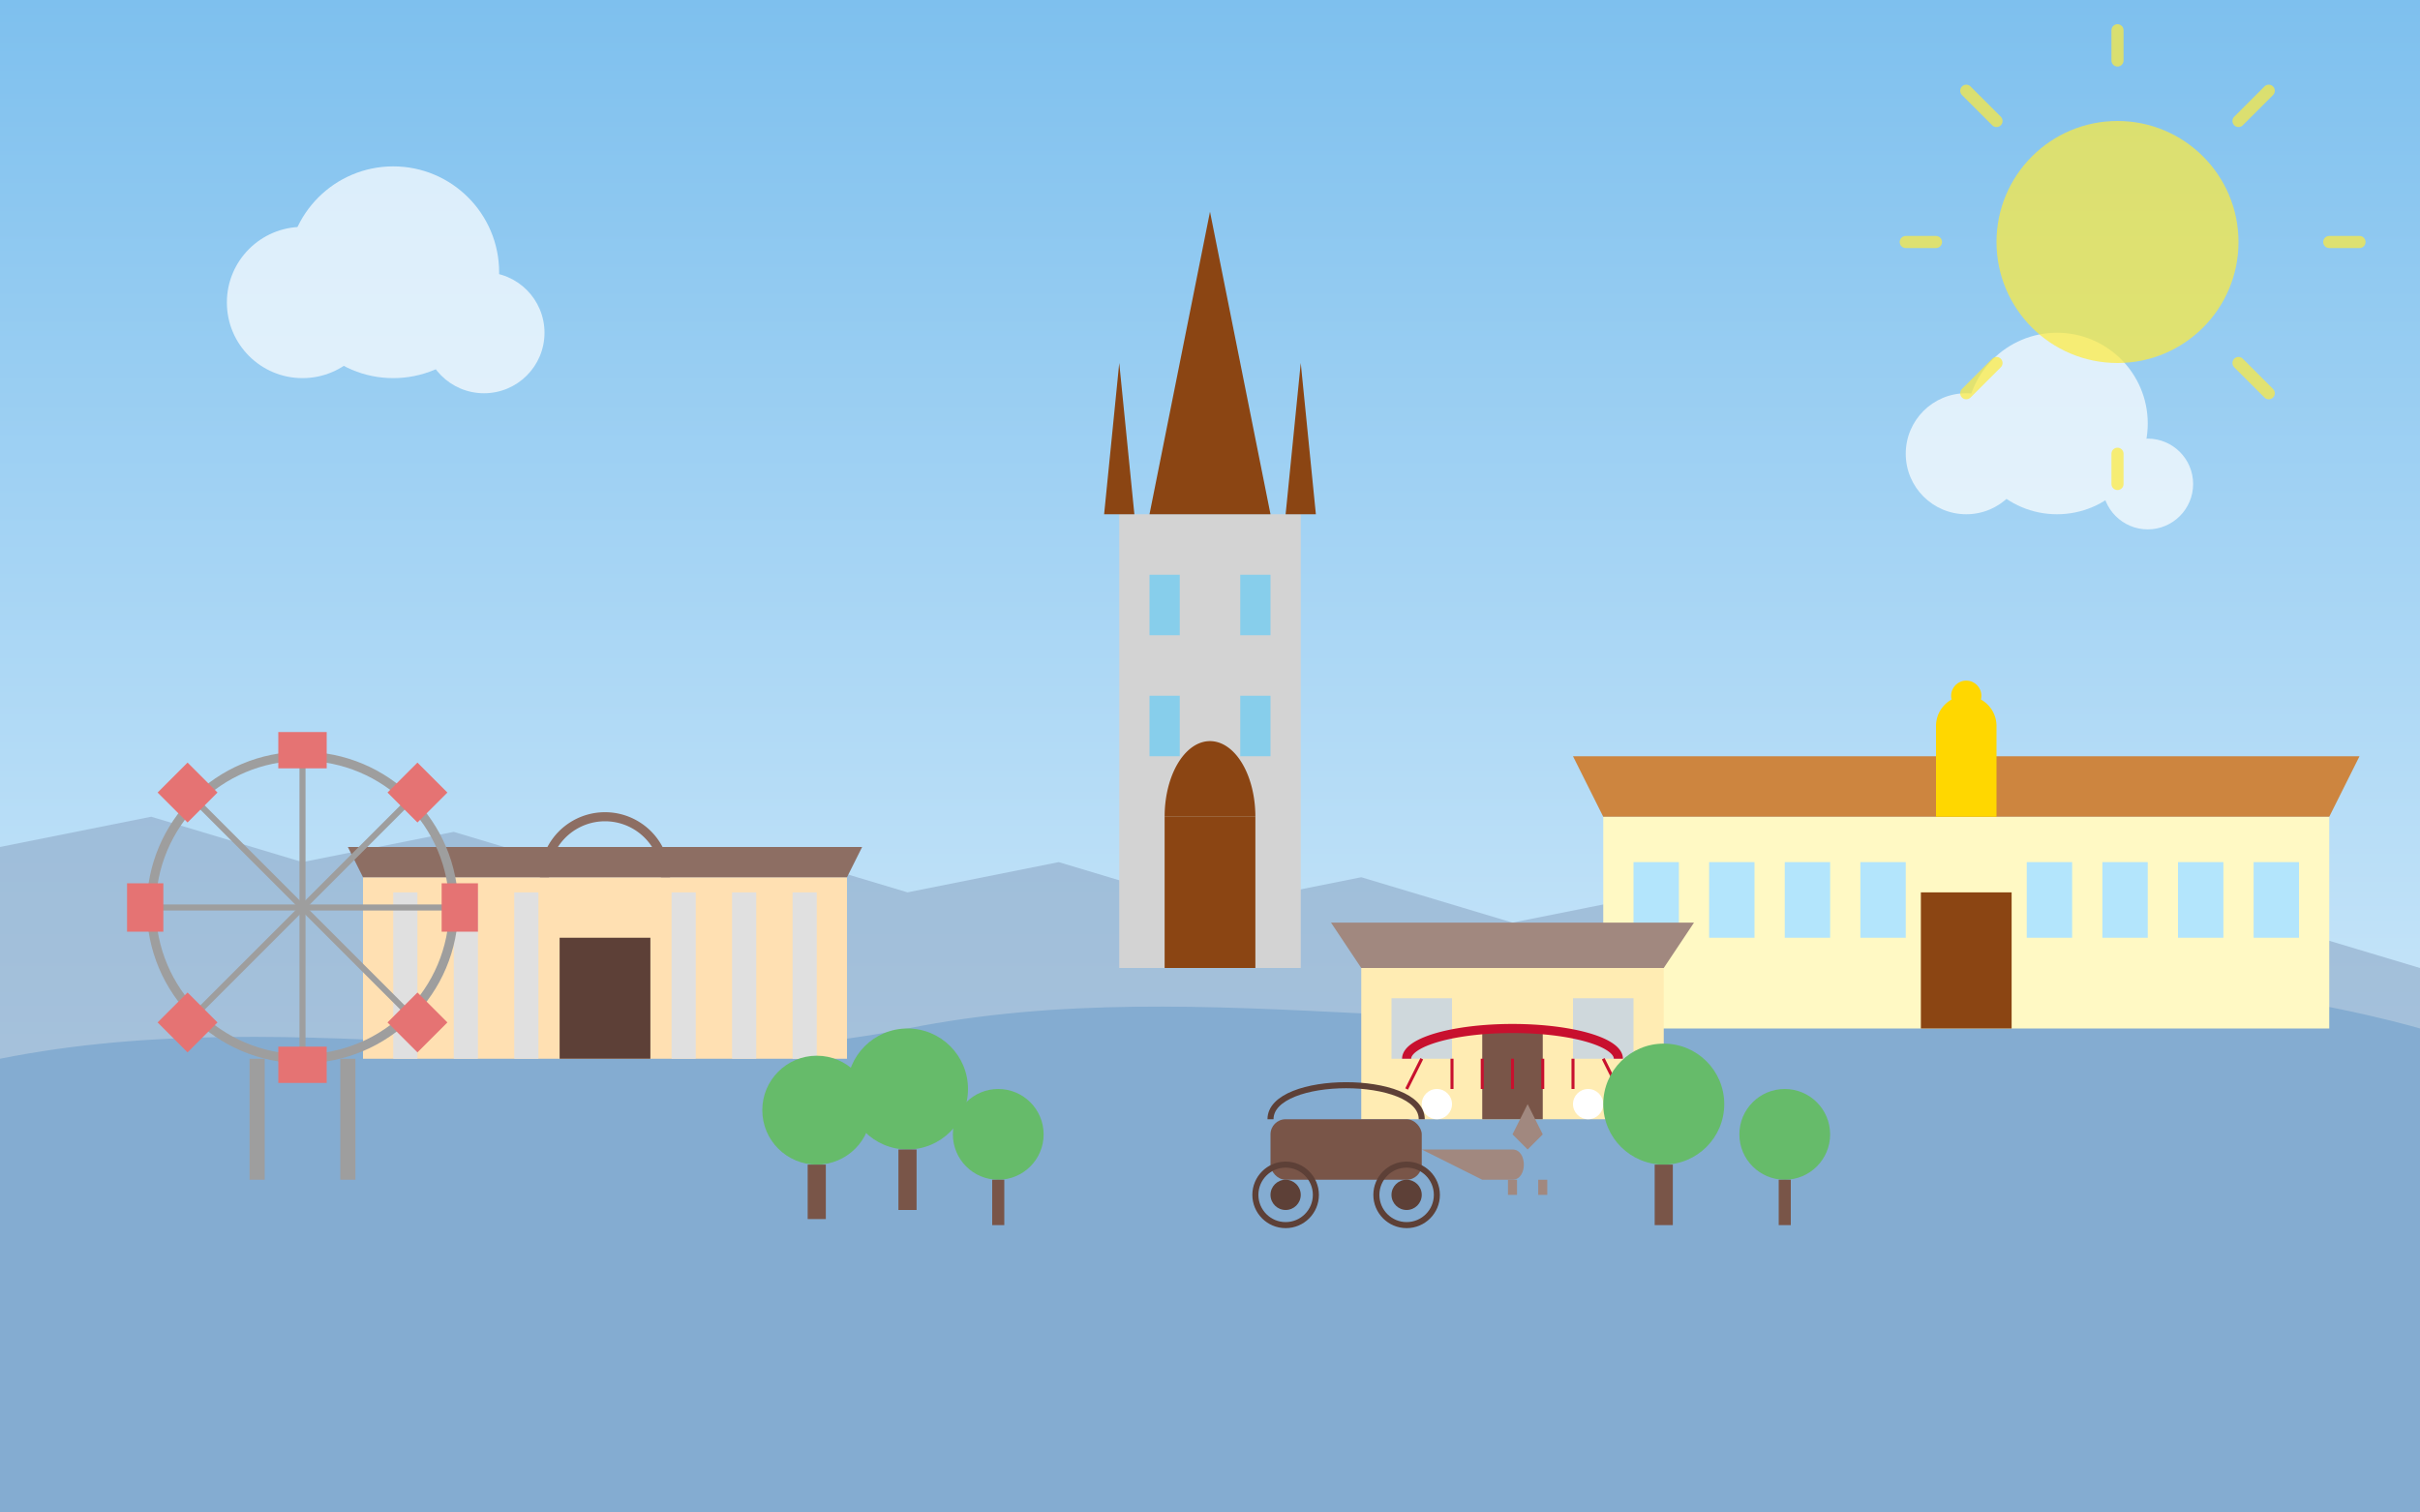<svg xmlns="http://www.w3.org/2000/svg" viewBox="0 0 800 500" width="800" height="500">
  <rect x="0" y="0" width="800" height="500" fill="#333333" stroke="none"/>
  <!-- Sky Background with Gradient -->
  <linearGradient id="skyGradient" x1="0%" y1="0%" x2="0%" y2="100%">
    <stop offset="0%" stop-color="#7EC0EE" />
    <stop offset="100%" stop-color="#E8F6FE" />
  </linearGradient>
  <rect width="800" height="500" fill="url(#skyGradient)" />
  
  <!-- Danube River -->
  <path d="M0,350 C100,330 200,360 300,340 C400,320 500,350 600,330 C700,310 800,340 800,340 L800,500 L0,500 Z" fill="#75B1E0" />
  
  <!-- Distant Hills -->
  <path d="M0,280 L50,270 L100,285 L150,275 L200,290 L250,280 L300,295 L350,285 L400,300 L450,290 L500,305 L550,295 L600,310 L650,300 L700,315 L750,305 L800,320 L800,500 L0,500 Z" fill="#8EA9C6" opacity="0.6" />
  
  <!-- Vienna Skyline -->
  <!-- Stephansdom (St. Stephen's Cathedral) -->
  <g transform="translate(400, 320)">
    <!-- Main Cathedral Structure -->
    <rect x="-30" y="-150" width="60" height="150" fill="#D3D3D3" />
    
    <!-- Main Spire -->
    <polygon points="0,-250 -20,-150 20,-150" fill="#8B4513" />
    
    <!-- Small Spires -->
    <polygon points="-30,-200 -25,-150 -35,-150" fill="#8B4513" />
    <polygon points="30,-200 25,-150 35,-150" fill="#8B4513" />
    
    <!-- Windows -->
    <rect x="-20" y="-130" width="10" height="20" fill="#87CEEB" />
    <rect x="10" y="-130" width="10" height="20" fill="#87CEEB" />
    <rect x="-20" y="-90" width="10" height="20" fill="#87CEEB" />
    <rect x="10" y="-90" width="10" height="20" fill="#87CEEB" />
    
    <!-- Main Door -->
    <rect x="-15" y="-50" width="30" height="50" fill="#8B4513" />
    <path d="M-15,-50 A15,25 0 0,1 15,-50" fill="#8B4513" />
  </g>
  
  <!-- Schönbrunn Palace -->
  <g transform="translate(650, 340)">
    <!-- Main Building -->
    <rect x="-120" y="-70" width="240" height="70" fill="#FFF9C4" />
    
    <!-- Palace Roof -->
    <polygon points="-120,-70 -130,-90 130,-90 120,-70" fill="#CD853F" />
    
    <!-- Central Dome -->
    <path d="M-10,-70 L-10,-100 A10,10 0 0,1 10,-100 L10,-70" fill="#FFD700" />
    <circle cx="0" cy="-110" r="5" fill="#FFD700" />
    
    <!-- Windows -->
    <g fill="#B3E5FC">
      <rect x="-110" y="-55" width="15" height="25" />
      <rect x="-85" y="-55" width="15" height="25" />
      <rect x="-60" y="-55" width="15" height="25" />
      <rect x="-35" y="-55" width="15" height="25" />
      <rect x="20" y="-55" width="15" height="25" />
      <rect x="45" y="-55" width="15" height="25" />
      <rect x="70" y="-55" width="15" height="25" />
      <rect x="95" y="-55" width="15" height="25" />
    </g>
    
    <!-- Main Entrance -->
    <rect x="-15" y="-45" width="30" height="45" fill="#8B4513" />
  </g>
  
  <!-- Vienna State Opera -->
  <g transform="translate(200, 350)">
    <!-- Main Building -->
    <rect x="-80" y="-60" width="160" height="60" fill="#FFE0B2" />
    
    <!-- Ornate Roof -->
    <path d="M-80,-60 L-85,-70 L85,-70 L80,-60 Z" fill="#8D6E63" />
    
    <!-- Central Arch -->
    <path d="M-20,-60 A20,20 0 0,1 20,-60" fill="none" stroke="#8D6E63" stroke-width="3" />
    
    <!-- Columns -->
    <g fill="#E0E0E0">
      <rect x="-70" y="-55" width="8" height="55" />
      <rect x="-50" y="-55" width="8" height="55" />
      <rect x="-30" y="-55" width="8" height="55" />
      <rect x="22" y="-55" width="8" height="55" />
      <rect x="42" y="-55" width="8" height="55" />
      <rect x="62" y="-55" width="8" height="55" />
    </g>
    
    <!-- Main Entrance -->
    <rect x="-15" y="-40" width="30" height="40" fill="#5D4037" />
  </g>
  
  <!-- Vienna Prater (Giant Ferris Wheel) -->
  <g transform="translate(100, 300)">
    <!-- Wheel Structure -->
    <circle cx="0" cy="0" r="50" fill="none" stroke="#9E9E9E" stroke-width="3" />
    
    <!-- Support Structure -->
    <line x1="-15" y1="50" x2="-15" y2="90" stroke="#9E9E9E" stroke-width="5" />
    <line x1="15" y1="50" x2="15" y2="90" stroke="#9E9E9E" stroke-width="5" />
    
    <!-- Spokes -->
    <line x1="0" y1="0" x2="0" y2="-50" stroke="#9E9E9E" stroke-width="2" />
    <line x1="0" y1="0" x2="0" y2="50" stroke="#9E9E9E" stroke-width="2" />
    <line x1="0" y1="0" x2="-50" y2="0" stroke="#9E9E9E" stroke-width="2" />
    <line x1="0" y1="0" x2="50" y2="0" stroke="#9E9E9E" stroke-width="2" />
    <line x1="0" y1="0" x2="-35" y2="-35" stroke="#9E9E9E" stroke-width="2" />
    <line x1="0" y1="0" x2="35" y2="-35" stroke="#9E9E9E" stroke-width="2" />
    <line x1="0" y1="0" x2="-35" y2="35" stroke="#9E9E9E" stroke-width="2" />
    <line x1="0" y1="0" x2="35" y2="35" stroke="#9E9E9E" stroke-width="2" />
    
    <!-- Cabins -->
    <rect x="-8" y="-58" width="16" height="12" fill="#E57373" />
    <rect x="-8" y="46" width="16" height="12" fill="#E57373" />
    <rect x="-58" y="-8" width="12" height="16" fill="#E57373" />
    <rect x="46" y="-8" width="12" height="16" fill="#E57373" />
    <rect x="-45" y="-45" width="14" height="14" fill="#E57373" transform="rotate(45, -38, -38)" />
    <rect x="31" y="-45" width="14" height="14" fill="#E57373" transform="rotate(45, 38, -38)" />
    <rect x="-45" y="31" width="14" height="14" fill="#E57373" transform="rotate(45, -38, 38)" />
    <rect x="31" y="31" width="14" height="14" fill="#E57373" transform="rotate(45, 38, 38)" />
  </g>
  
  <!-- Coffee House -->
  <g transform="translate(500, 370)">
    <!-- Building -->
    <rect x="-50" y="-50" width="100" height="50" fill="#FFECB3" />
    
    <!-- Roof -->
    <path d="M-50,-50 L-60,-65 L60,-65 L50,-50 Z" fill="#A1887F" />
    
    <!-- Windows -->
    <rect x="-40" y="-40" width="20" height="20" fill="#CFD8DC" />
    <rect x="20" y="-40" width="20" height="20" fill="#CFD8DC" />
    
    <!-- Door -->
    <rect x="-10" y="-30" width="20" height="30" fill="#795548" />
    
    <!-- Awning -->
    <path d="M-35,-20 A35,10 0 0,1 35,-20" fill="none" stroke="#C8102E" stroke-width="3" />
    <path d="M-30,-20 L-35,-10 M-20,-20 L-20,-10 M-10,-20 L-10,-10 M0,-20 L0,-10 M10,-20 L10,-10 M20,-20 L20,-10 M30,-20 L35,-10" stroke="#C8102E" stroke-width="1" />
    
    <!-- Tables Outside -->
    <circle cx="-25" cy="-5" r="5" fill="#FFFFFF" />
    <circle cx="25" cy="-5" r="5" fill="#FFFFFF" />
  </g>
  
  <!-- Trees and Parks -->
  <g transform="translate(300, 380)">
    <circle cx="0" cy="-20" r="20" fill="#66BB6A" />
    <rect x="-3" y="0" width="6" height="20" fill="#795548" />
  </g>
  
  <g transform="translate(330, 390)">
    <circle cx="0" cy="-15" r="15" fill="#66BB6A" />
    <rect x="-2" y="0" width="4" height="15" fill="#795548" />
  </g>
  
  <g transform="translate(270, 385)">
    <circle cx="0" cy="-18" r="18" fill="#66BB6A" />
    <rect x="-3" y="0" width="6" height="18" fill="#795548" />
  </g>
  
  <g transform="translate(550, 385)">
    <circle cx="0" cy="-20" r="20" fill="#66BB6A" />
    <rect x="-3" y="0" width="6" height="20" fill="#795548" />
  </g>
  
  <g transform="translate(590, 390)">
    <circle cx="0" cy="-15" r="15" fill="#66BB6A" />
    <rect x="-2" y="0" width="4" height="15" fill="#795548" />
  </g>
  
  <!-- Horse-Drawn Carriage (Fiaker) -->
  <g transform="translate(450, 395)">
    <!-- Carriage -->
    <rect x="-30" y="-25" width="50" height="20" rx="5" ry="5" fill="#795548" />
    
    <!-- Wheels -->
    <circle cx="-25" cy="0" r="10" fill="none" stroke="#5D4037" stroke-width="2" />
    <circle cx="15" cy="0" r="10" fill="none" stroke="#5D4037" stroke-width="2" />
    <circle cx="-25" cy="0" r="5" fill="#5D4037" />
    <circle cx="15" cy="0" r="5" fill="#5D4037" />
    
    <!-- Canopy -->
    <path d="M-30,-25 C-30,-40 20,-40 20,-25" fill="none" stroke="#5D4037" stroke-width="2" />
    
    <!-- Horse -->
    <path d="M20,-15 L50,-15 C55,-15 55,-5 50,-5 L40,-5" fill="#A1887F" />
    <path d="M50,-20 L55,-30 L60,-20 L55,-15 Z" fill="#A1887F" />
    <line x1="50" y1="-5" x2="50" y2="0" stroke="#A1887F" stroke-width="3" />
    <line x1="60" y1="-5" x2="60" y2="0" stroke="#A1887F" stroke-width="3" />
  </g>
  
  <!-- Clouds -->
  <g fill="white" opacity="0.7">
    <circle cx="100" cy="100" r="25" />
    <circle cx="130" cy="90" r="35" />
    <circle cx="160" cy="110" r="20" />
    
    <circle cx="650" cy="150" r="20" />
    <circle cx="680" cy="140" r="30" />
    <circle cx="710" cy="160" r="15" />
  </g>
  
  <!-- Sun -->
  <circle cx="700" cy="80" r="40" fill="#FFEB3B" opacity="0.7" />
  <g stroke="#FFEB3B" stroke-width="4" stroke-linecap="round" opacity="0.7">
    <line x1="700" y1="20" x2="700" y2="10" />
    <line x1="700" y1="150" x2="700" y2="160" />
    <line x1="640" y1="80" x2="630" y2="80" />
    <line x1="770" y1="80" x2="780" y2="80" />
    <line x1="660" y1="40" x2="650" y2="30" />
    <line x1="740" y1="120" x2="750" y2="130" />
    <line x1="660" y1="120" x2="650" y2="130" />
    <line x1="740" y1="40" x2="750" y2="30" />
  </g>
</svg>

